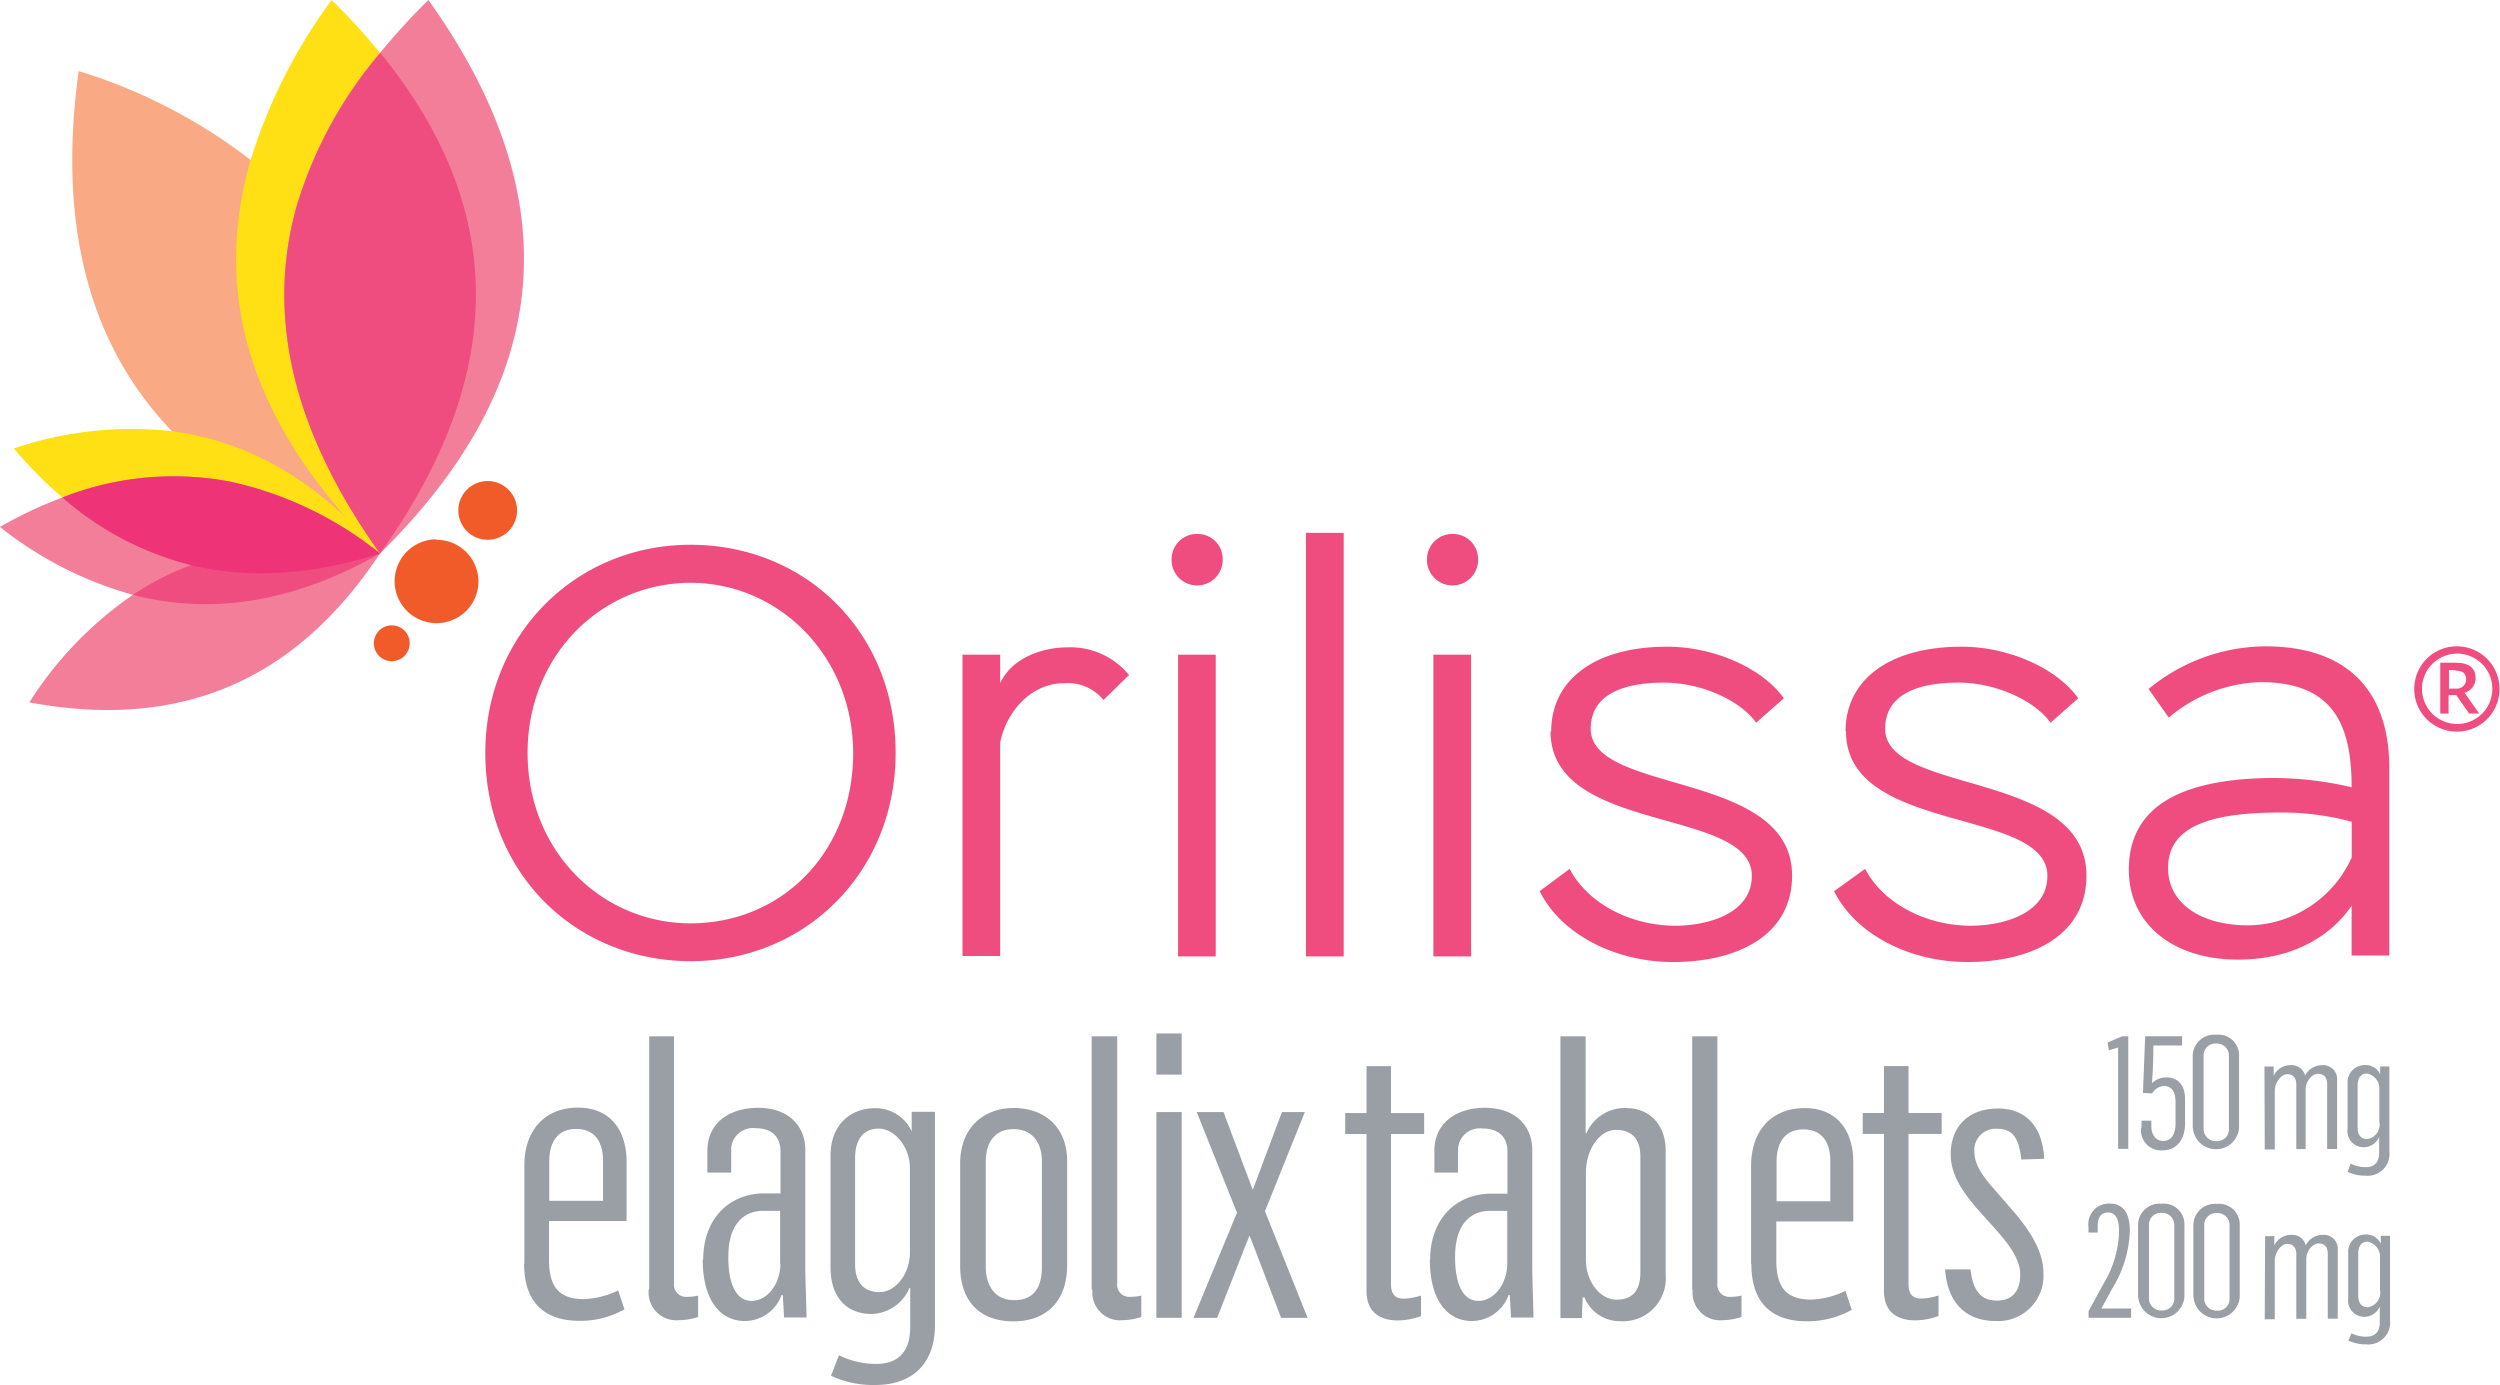 <svg id="Layer_1" data-name="Layer 1" xmlns="http://www.w3.org/2000/svg" viewBox="0 0 270.76 150"><defs><style>.cls-1{fill:#999fa5;}.cls-2{fill:#ef4d80;}.cls-3{fill:#f15a29;}.cls-4{fill:#f9a983;}.cls-5{fill:#fee014;}.cls-6{fill:#f37e9a;}.cls-7{fill:#ee3477;}</style></defs><title>ORILISSA_RM-logo</title><path class="cls-1" d="M229.4,113.44l-1,.32-.14-.85,1.56-.67h.68v12.19H229.4Zm2.53,8.72v-.79H233V122c0,.89.48,1.57,1.29,1.57s1.33-.62,1.33-1.92v-2.29c0-1.18-.46-1.74-1.27-1.74a1.57,1.57,0,0,0-1.26.8l-1-.05.24-6.14h4v1h-3.11s0,2.28-.16,4.09a2.18,2.18,0,0,1,1.59-.63c1.1,0,2,.7,2,2.34v2.67c0,1.76-.95,2.89-2.44,2.89a2.19,2.19,0,0,1-2.33-2.43m5.6,0v-7.73a2.32,2.32,0,0,1,2.54-2.36,2.23,2.23,0,0,1,2.48,2.29v7.82a2.51,2.51,0,0,1-5,0m3.9,0v-7.83a1.3,1.3,0,0,0-1.37-1.33,1.28,1.28,0,0,0-1.37,1.33v7.85a1.32,1.32,0,0,0,1.38,1.39,1.28,1.28,0,0,0,1.36-1.41m3.85-6.67h1v1h0a2,2,0,0,1,1.86-1.15,1.5,1.5,0,0,1,1.54,1.13h0a2.07,2.07,0,0,1,1.88-1.13,1.51,1.51,0,0,1,1.59,1.58v7.5h-1.08v-7c0-.75-.34-1.14-1-1.14s-1.31.82-1.33,1.64v6.51H248.7v-7c0-.72-.36-1.11-1-1.11s-1.33.92-1.33,1.79v6.36h-1.09Zm9,11.41.34-.89a3.6,3.6,0,0,0,1.59.38c1,0,1.49-.53,1.49-1.59v-1.7h0a1.82,1.82,0,0,1-1.62,1.13,1.75,1.75,0,0,1-1.8-2V117.4a1.88,1.88,0,0,1,1.92-2.05,1.72,1.72,0,0,1,1.61,1h0v-.85h1v9.23a2.36,2.36,0,0,1-2.58,2.6,4.25,4.25,0,0,1-1.93-.41m3.42-5.33V118a1.64,1.64,0,0,0-1.35-1.73c-.64,0-1,.47-1,1.29v4.6c0,.6.24,1.21,1.06,1.21a1.59,1.59,0,0,0,1.32-1.72M226.2,142l1.64-3a11.59,11.59,0,0,0,1.66-5.49v-.26c0-1.07-.29-1.93-1.18-1.93s-1.13.7-1.13,1.42v.75h-1v-.61a2.23,2.23,0,0,1,2.26-2.53c1.49,0,2.22,1,2.22,2.94a12.65,12.65,0,0,1-1.95,6.34l-1.13,2.09v0h3.22v1H226.2Zm5.36-1.54v-7.73a2.32,2.32,0,0,1,2.54-2.36,2.23,2.23,0,0,1,2.48,2.29v7.82a2.51,2.51,0,0,1-5,0m3.9.05v-7.83a1.3,1.3,0,0,0-1.37-1.34,1.28,1.28,0,0,0-1.37,1.34v7.85a1.31,1.31,0,0,0,1.38,1.38,1.28,1.28,0,0,0,1.36-1.4m2.07-.05v-7.73a2.32,2.32,0,0,1,2.54-2.36,2.23,2.23,0,0,1,2.48,2.29v7.82a2.51,2.51,0,0,1-5,0m3.9.05v-7.83a1.3,1.3,0,0,0-1.37-1.34,1.28,1.28,0,0,0-1.37,1.34v7.85a1.31,1.31,0,0,0,1.38,1.38,1.28,1.28,0,0,0,1.36-1.4m3.85-6.67h1v1h0a2,2,0,0,1,1.86-1.14,1.49,1.49,0,0,1,1.54,1.13h0a2.05,2.05,0,0,1,1.88-1.13,1.5,1.5,0,0,1,1.59,1.57v7.51h-1.08v-7c0-.76-.34-1.15-1-1.15s-1.31.82-1.33,1.64v6.52H248.7v-7c0-.72-.36-1.11-1-1.11s-1.33.92-1.33,1.8v6.36h-1.09Zm9,11.41.34-.89a3.72,3.72,0,0,0,1.59.37c1,0,1.49-.53,1.49-1.59v-1.69h0a1.84,1.84,0,0,1-1.62,1.13,1.76,1.76,0,0,1-1.8-2V135.7a1.88,1.88,0,0,1,1.92-2,1.72,1.72,0,0,1,1.61,1h0v-.86h1V143a2.36,2.36,0,0,1-2.58,2.6,4.38,4.38,0,0,1-1.93-.41m3.42-5.34v-3.64a1.64,1.64,0,0,0-1.35-1.73c-.64,0-1,.46-1,1.28v4.6c0,.6.24,1.22,1.06,1.22a1.6,1.6,0,0,0,1.32-1.73m-201-3v-10.6c0-4,2.35-6.29,5.81-6.29s5.26,2.4,5.26,5.86v6.42H59.46v4.19c0,2.78.95,4.27,3.77,4.27a9.28,9.28,0,0,0,3.72-.94l.68,2.05a9.77,9.77,0,0,1-4.87,1.24c-3.72,0-6-1.92-6-6.2m8.55-6.8v-4.36c0-1.67-.64-3.42-2.91-3.42s-2.91,1.8-2.91,3.47v4.31Zm5,9.58V112.24H73V139a1.31,1.31,0,0,0,1.45,1.45,5.09,5.09,0,0,0,1.16-.13v2.31a6.75,6.75,0,0,1-2.06.35,3,3,0,0,1-3.29-3.3m5.9-3.25c0-4.36,2.7-7.05,6.37-7.18h2v-4.58c0-1.54-.94-2.48-2.69-2.48a2.35,2.35,0,0,0-2.65,2.4V127H76.61v-2.4c0-2.74,2.1-4.62,5.52-4.62,3.12,0,5.09,1.84,5.09,4.58v12.66c0,1.54.13,4.4.13,5.47H84.91c0-.43-.09-1.58-.13-2.44h-.13a4.24,4.24,0,0,1-4,2.82c-2.53,0-4.54-2.09-4.54-6.67m8.38.43v-5.69H82.64c-1.84,0-3.76,1.16-3.76,5,0,3.34,1.07,4.75,2.52,4.75,1.76,0,3.12-1.92,3.12-4M90,149l.86-2.22a9.18,9.18,0,0,0,4,.94c2.44,0,3.72-1.33,3.72-4v-4.23h-.08a4.6,4.6,0,0,1-4.06,2.82c-3.13,0-4.49-2.26-4.49-5V125.15c0-3.37,2.22-5.13,4.79-5.13a4.3,4.3,0,0,1,4,2.52h0v-2.13h2.52V143.5c0,4.32-2.56,6.5-6.46,6.5A10.79,10.79,0,0,1,90,149m8.55-13.34v-9.11c0-2.39-1.71-4.32-3.37-4.32s-2.57,1.16-2.57,3.21v11.5c0,1.5.6,3,2.65,3,1.75,0,3.29-2,3.29-4.32m5.44,1.45V126c0-3.89,2.56-6,5.81-6s5.78,2,5.78,5.78V137c0,4.15-2.49,6.11-5.82,6.11-3.59,0-5.77-2.13-5.77-6m8.85.13V125.75c0-1.84-.9-3.46-3.08-3.46s-3,1.67-3,3.51v11.41c0,1.84.86,3.6,3.08,3.6,2.44,0,3-1.8,3-3.6m5.39,2.48V112.24H121V139a1.31,1.31,0,0,0,1.46,1.45,5,5,0,0,0,1.15-.13v2.31a6.69,6.69,0,0,1-2,.35,3,3,0,0,1-3.29-3.3m6.92-27.75h2.74v4.45h-2.74Zm0,8.51h2.74v22.28h-2.74Zm8.73,10.9-4.36-10.9h2.9l3.17,8.42,3.16-8.42h2.48L137,131.18l4.62,11.55h-2.87l-3.42-8.94-3.51,8.94h-2.56ZM148,139.82v-17h-2.31v-2.27H148v-5.08h2.65v5.08h3.59v2.27h-3.59v16.25c0,1.11.47,1.58,1.37,1.58a6.42,6.42,0,0,0,1.88-.34v2.23a7.48,7.48,0,0,1-2.52.47c-1.75,0-3.38-.77-3.38-3.17m6.89-3.38c0-4.36,2.69-7.05,6.37-7.18h2v-4.58c0-1.54-.94-2.48-2.7-2.48a2.35,2.35,0,0,0-2.65,2.4V127h-2.56v-2.4c0-2.74,2.09-4.62,5.51-4.62,3.12,0,5.09,1.84,5.09,4.58v12.66c0,1.54.13,4.4.13,5.47h-2.44c0-.43-.08-1.58-.13-2.44h-.12a4.26,4.26,0,0,1-4,2.82c-2.52,0-4.53-2.09-4.53-6.67m8.38.43v-5.69h-1.88c-1.84,0-3.77,1.16-3.77,5,0,3.34,1.07,4.75,2.53,4.75,1.75,0,3.12-1.92,3.12-4m8.25,3.64h-.08l-.09,2.22H169V112.24h2.73v10.48h.09A4.53,4.53,0,0,1,176,120c3.08,0,4.4,2.27,4.4,4.58v13.51a4.64,4.64,0,0,1-4.92,5,4.13,4.13,0,0,1-3.89-2.6m6.07-2.7V125.28c0-1.62-.68-2.91-2.65-2.91-1.75,0-3.25,2.1-3.25,4.62v9.45c0,2.27,1.46,4.32,3.34,4.32,1.62,0,2.56-.9,2.56-2.95m5.61,1.88V112.24H186V139a1.31,1.31,0,0,0,1.46,1.45,5,5,0,0,0,1.15-.13v2.31a6.69,6.69,0,0,1-2,.35,3,3,0,0,1-3.29-3.3m6.33-2.78v-10.6c0-4,2.35-6.29,5.81-6.29s5.26,2.4,5.26,5.86v6.42h-8.34v4.19c0,2.78.94,4.27,3.77,4.27a9.28,9.28,0,0,0,3.72-.94l.68,2.05a9.8,9.8,0,0,1-4.87,1.24c-3.72,0-6-1.92-6-6.2m8.55-6.8v-4.36c0-1.67-.64-3.42-2.91-3.42s-2.91,1.8-2.91,3.47v4.31Zm5.81,9.71v-17h-2.3v-2.27h2.3v-5.08h2.66v5.08h3.59v2.27h-3.59v16.25c0,1.11.47,1.58,1.36,1.58a6.48,6.48,0,0,0,1.89-.34v2.23a7.54,7.54,0,0,1-2.53.47c-1.75,0-3.38-.77-3.38-3.17m6.72-2.35h2.65c.26,2.14,1,3.38,2.87,3.38,1.54,0,2.52-.9,2.52-2.82,0-1.76-1.41-3.47-2.65-4.88L214,130.76c-1.62-1.93-2.73-3.64-2.73-5.78,0-2.61,1.58-4.92,5.13-4.92,2.78,0,4.79,1.67,5,5.44l-2.48.08c-.26-2.39-1-3.33-2.61-3.33a2.31,2.31,0,0,0-2.48,2.48c0,1.15.6,2.31,2,3.89l2.48,2.86c2.05,2.48,3,4.45,3,6.42a4.9,4.9,0,0,1-5.18,5.17c-3.25,0-5.21-2-5.47-5.6"/><path class="cls-2" d="M74.8,59C87.18,59,97,68.4,97,81.54c0,12.94-9.8,22.56-22.18,22.56S52.56,94.67,52.56,81.54C52.56,68.78,62.3,59,74.8,59m0,41c10,0,17.6-7.86,17.6-18.41S84.35,63.12,74.8,63.12,57.14,70.85,57.14,81.54,65.19,100,74.8,100m29.44-29.1h4.08V74c1.26-2.76,4.59-3.89,7.29-3.89a8.2,8.2,0,0,1,6.67,3l-2.77,2.7A5,5,0,0,0,115.17,74c-3.26,0-6.09,2.77-6.85,6.41v23.13h-4.08Zm25.48-13.07a2.7,2.7,0,0,1,2.7,2.64,2.77,2.77,0,1,1-5.53,0,2.74,2.74,0,0,1,2.83-2.64m-2.13,13.07h4.08v32.68h-4.08Zm13.85-13.19h4.09v45.87h-4.09Zm15.94.12a2.71,2.71,0,0,1,2.7,2.64,2.77,2.77,0,1,1-5.53,0,2.74,2.74,0,0,1,2.83-2.64m-2.14,13.07h4.08v32.68h-4.08ZM168,79.21c0-5.65,4.83-9.17,12.56-9.17,5.16,0,10.37,2.38,12.64,5.59l-3,2.64c-1.7-2.39-5.91-4.34-10-4.34s-7.92,1.13-7.92,5c0,7.16,21.81,4.46,21.81,15.9,0,6.47-5.91,9.36-12.88,9.36-6.29,0-12.13-3-14.46-7.67L170,94.1c2,3.84,6.72,6.16,11.44,6.16,3.52,0,8.29-1.32,8.29-5.4,0-7.48-21.8-4.46-21.8-15.65m31.95,0c0-5.65,4.84-9.17,12.57-9.17,5.15,0,10.37,2.38,12.63,5.59l-3,2.64c-1.7-2.39-5.91-4.34-10-4.34s-7.91,1.13-7.91,5c0,7.16,21.8,4.46,21.8,15.9,0,6.47-5.9,9.36-12.88,9.36-6.29,0-12.13-3-14.45-7.67L202,94.1c2,3.84,6.73,6.16,11.44,6.16,3.52,0,8.3-1.32,8.3-5.4,0-7.48-21.81-4.46-21.81-15.65m32.77-4.59A20.07,20.07,0,0,1,245.32,70c8.93,0,13.45,4.83,13.45,13.19v20.3h-4.08v-5.4c-2.08,3.08-6.1,5.84-12.32,5.84-7,0-11.81-3.83-11.81-9.74,0-7,5.9-9.93,15.89-9.93a37.85,37.85,0,0,1,8.24,1c0-6.73-1.95-11.38-9.87-11.38a16,16,0,0,0-9.93,3.84Zm22,18.29V89A28.68,28.68,0,0,0,247,88c-7.48,0-12.19,1.44-12.19,6,0,3.9,3.64,6.22,8.67,6.22a12.45,12.45,0,0,0,11.19-7.29M266.14,70a4.62,4.62,0,1,1-4.67,4.58A4.61,4.61,0,0,1,266.14,70m0,8.41a3.81,3.81,0,1,0-3.83-3.81,3.81,3.81,0,0,0,3.83,3.81m-1.85-1.13v-5.5H266c1.63,0,2.12.78,2.12,1.68a1.66,1.66,0,0,1-1.2,1.57l1.59,2.25h-1.09l-1.4-2h-.83v2ZM266,72.58h-.77v2H266a1,1,0,0,0,1.09-.94c0-.79-.43-1-1.17-1"/><path class="cls-3" d="M56,55.28a3.18,3.18,0,1,1-3.18-3.18A3.18,3.18,0,0,1,56,55.28m-8.75,3.13A4.54,4.54,0,1,0,51.82,63a4.54,4.54,0,0,0-4.54-4.54m-4.84,9.27a1.94,1.94,0,1,0,1.93,1.93,1.93,1.93,0,0,0-1.93-1.93"/><path class="cls-4" d="M32.19,22.18a41.31,41.31,0,0,0-5-4.82A58.55,58.55,0,0,0,8.52,7.7q-3.43,24.89,10.1,39a42.61,42.61,0,0,0,6.48,5.5,61.34,61.34,0,0,0,16.06,7.74q3.29-23.8-9-37.76"/><path class="cls-5" d="M41.16,5.73A72,72,0,0,0,35.92,0a57.87,57.87,0,0,0-8.78,17.36c-3.93,13.56-.48,26.43,10.38,38.74-5.68-5.37-12-8.5-18.9-9.4A39.78,39.78,0,0,0,1.5,48.57a46.37,46.37,0,0,0,5.26,5.31A33.39,33.39,0,0,0,20.68,61.2q9.39,2.27,20.48-1.26C55,40.6,55,22.63,41.16,5.73"/><path class="cls-6" d="M25.1,52.2a39.34,39.34,0,0,1,16.06,7.74C32,73.78,19.47,79.11,3.18,76.07A40.18,40.18,0,0,1,14.4,64.42,40.24,40.24,0,0,1,0,57.07a45.23,45.23,0,0,1,6.76-3.19A32.75,32.75,0,0,1,25.1,52.2M46.4,0a72,72,0,0,0-5.24,5.73,46,46,0,0,0-9,16.45q-5.14,18,9,37.76C60,41.39,61.78,21.55,46.4,0"/><path class="cls-2" d="M41.16,59.94Q27,40.16,32.19,22.18a46,46,0,0,1,9-16.45C55,22.63,55,40.6,41.16,59.94m0,0Q29.72,57.81,20.68,61.2a30.8,30.8,0,0,0-6.28,3.22c8.65,2.25,17.54.76,26.76-4.48"/><path class="cls-7" d="M6.76,53.88A33.39,33.39,0,0,0,20.68,61.2q9.39,2.27,20.48-1.26A39.34,39.34,0,0,0,25.1,52.2,32.75,32.75,0,0,0,6.76,53.88"/></svg>